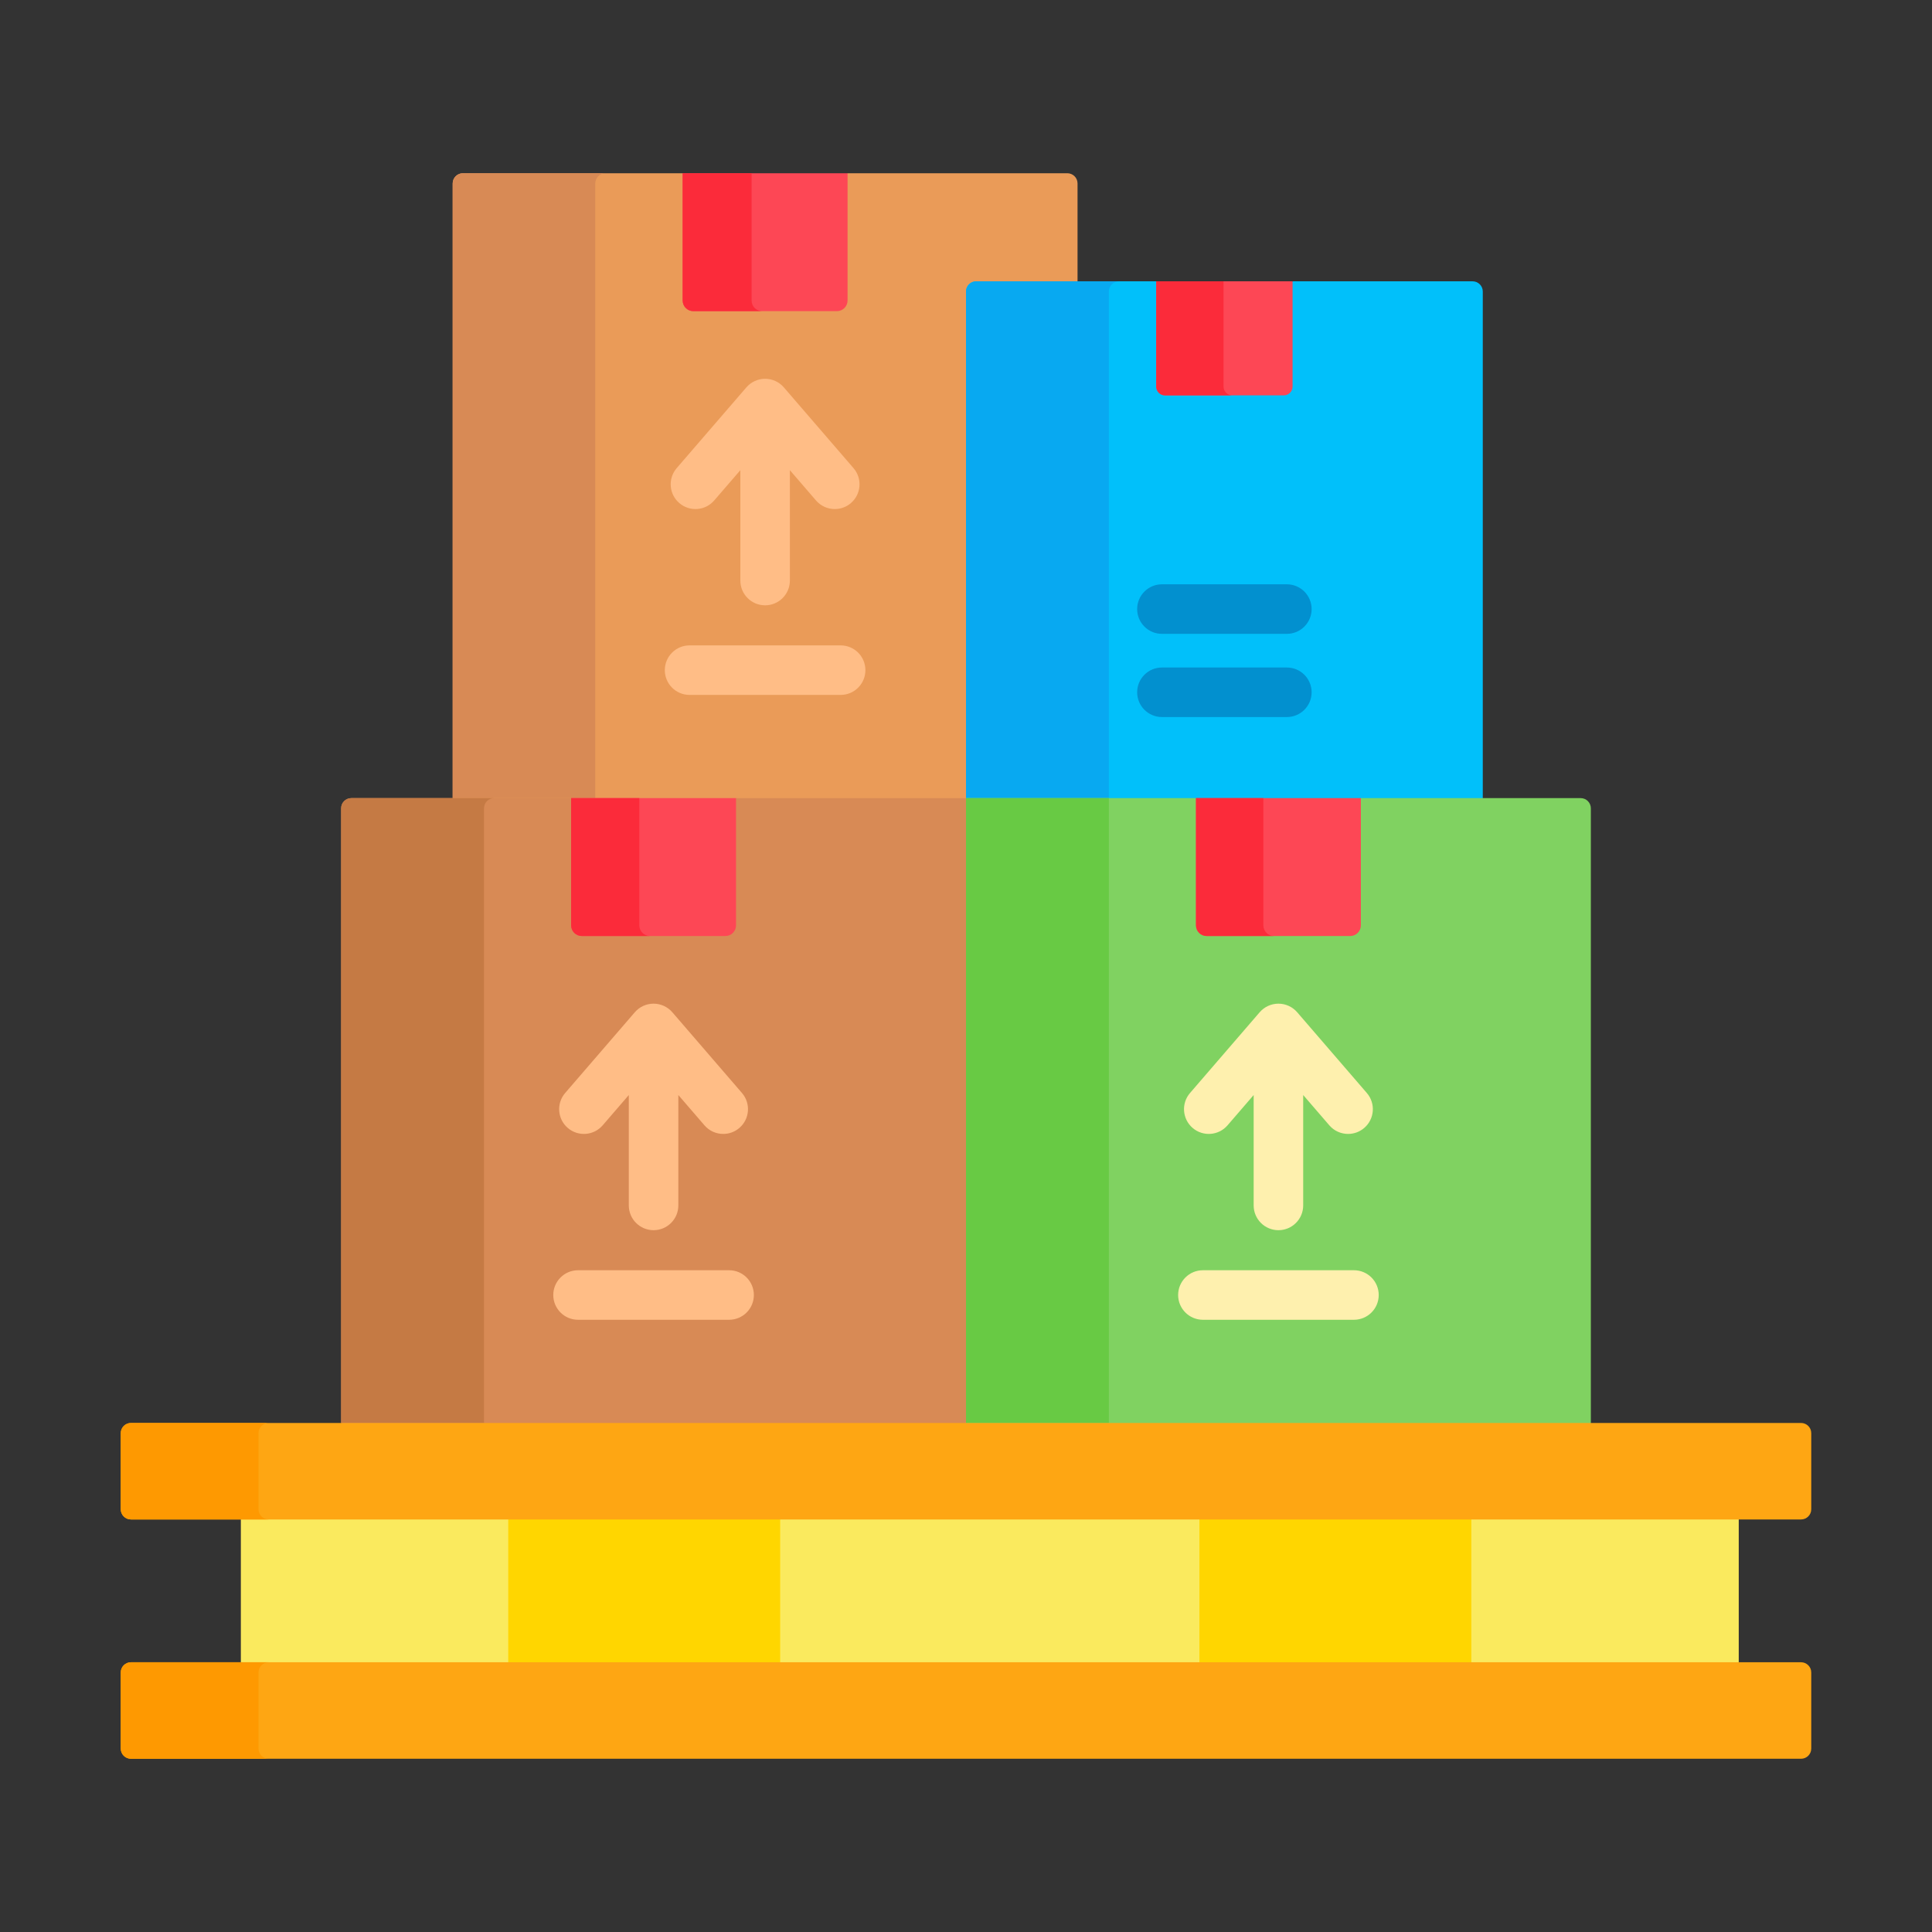 <svg width="160" height="160" viewBox="0 0 160 160" fill="none" xmlns="http://www.w3.org/2000/svg">
<rect x="0" y="0" width="160" height="160" fill="#333333" stroke="none"/>
<g clip-path="url(#clip0_3144_6931)">
<path d="M88.392 14.347H70.191L69.917 14.655V24.885C69.917 25.221 69.644 25.494 69.308 25.494H57.418C57.082 25.494 56.809 25.221 56.809 24.885V14.634L56.535 14.347H38.334C37.867 14.347 37.489 14.726 37.489 15.193V66.369H80.274V24.142C80.274 23.827 80.53 23.571 80.845 23.571H89.237V15.193C89.237 14.726 88.859 14.347 88.392 14.347Z" fill="#EA9B58"/>
<path d="M121.954 23.297H107.046L106.773 23.659V32.012C106.773 32.264 106.568 32.469 106.316 32.469H96.483C96.231 32.469 96.026 32.264 96.026 32.012V23.634L95.752 23.297H80.845C80.378 23.297 80 23.676 80 24.142V66.369H122.798V24.142C122.799 23.676 122.42 23.297 121.954 23.297Z" fill="#01C0FA"/>
<path d="M92.676 23.297H80.845C80.378 23.297 80 23.676 80 24.142V66.096H91.831V24.142C91.831 23.676 92.209 23.297 92.676 23.297Z" fill="#08A9F1"/>
<path d="M95.752 23.297V32.012C95.752 32.416 96.079 32.743 96.483 32.743H106.316C106.719 32.743 107.046 32.416 107.046 32.012V23.297H95.752Z" fill="#FD4755"/>
<path d="M101.328 32.012V23.297H95.752V32.012C95.752 32.416 96.079 32.743 96.483 32.743H102.058C101.655 32.743 101.328 32.416 101.328 32.012Z" fill="#FB2B3A"/>
<path d="M50.141 14.347H38.334C37.867 14.347 37.489 14.726 37.489 15.193V66.096H49.296V15.193C49.296 14.726 49.674 14.347 50.141 14.347Z" fill="#D88A55"/>
<path d="M56.535 14.347V24.885C56.535 25.373 56.931 25.768 57.418 25.768H69.308C69.796 25.768 70.191 25.373 70.191 24.885V14.347H56.535Z" fill="#FD4755"/>
<path d="M62.243 24.885V14.347H56.535V24.885C56.535 25.373 56.931 25.768 57.418 25.768H63.126C62.638 25.768 62.243 25.373 62.243 24.885Z" fill="#FB2B3A"/>
<path d="M70.684 38.768L64.916 32.082C64.526 31.63 63.959 31.37 63.363 31.37C62.767 31.37 62.2 31.63 61.81 32.082L56.041 38.768C55.302 39.626 55.397 40.921 56.255 41.66C57.112 42.4 58.408 42.305 59.147 41.447L61.312 38.938V48.08C61.312 49.212 62.23 50.13 63.363 50.13C64.495 50.13 65.414 49.212 65.414 48.08V38.938L67.578 41.447C67.984 41.917 68.556 42.158 69.132 42.158C69.606 42.158 70.083 41.995 70.471 41.66C71.329 40.921 71.424 39.626 70.684 38.768Z" fill="#FFBD86"/>
<path d="M69.618 57.55H57.108C55.975 57.55 55.057 56.632 55.057 55.499C55.057 54.366 55.975 53.448 57.108 53.448H69.618C70.751 53.448 71.669 54.366 71.669 55.499C71.669 56.632 70.751 57.55 69.618 57.55Z" fill="#FFBD86"/>
<path d="M80 66.096H60.954L60.68 66.399V76.633C60.68 76.969 60.407 77.243 60.071 77.243H48.181C47.845 77.243 47.572 76.969 47.572 76.633V66.369L47.298 66.096H29.097C28.63 66.096 28.252 66.474 28.252 66.941V118.118H80.273V66.602L80 66.096Z" fill="#D88A55"/>
<path d="M40.928 66.096H29.097C28.63 66.096 28.252 66.474 28.252 66.941V117.845H40.083V66.941C40.083 66.474 40.461 66.096 40.928 66.096Z" fill="#C57A44"/>
<path d="M47.298 66.096V76.633C47.298 77.121 47.694 77.517 48.181 77.517H60.071C60.559 77.517 60.954 77.121 60.954 76.633V66.096H47.298Z" fill="#FD4755"/>
<path d="M52.946 76.633V66.096H47.298V76.633C47.298 77.121 47.694 77.516 48.181 77.516H53.829C53.341 77.516 52.946 77.121 52.946 76.633Z" fill="#FB2B3A"/>
<path d="M61.447 90.517L55.679 83.83C55.289 83.379 54.722 83.119 54.126 83.119C53.529 83.119 52.962 83.379 52.573 83.83L46.805 90.517C46.065 91.374 46.16 92.669 47.018 93.409C47.875 94.149 49.17 94.053 49.91 93.196L52.075 90.686V99.828C52.075 100.961 52.993 101.879 54.126 101.879C55.259 101.879 56.177 100.961 56.177 99.828V90.686L58.342 93.196C58.747 93.666 59.32 93.907 59.895 93.907C60.37 93.907 60.847 93.743 61.234 93.409C62.092 92.669 62.187 91.374 61.447 90.517Z" fill="#FFBD86"/>
<path d="M60.381 109.298H47.871C46.738 109.298 45.82 108.38 45.82 107.247C45.82 106.115 46.738 105.196 47.871 105.196H60.381C61.514 105.196 62.432 106.115 62.432 107.247C62.432 108.38 61.514 109.298 60.381 109.298Z" fill="#FFBD86"/>
<path d="M130.903 66.096H112.702L112.429 66.506V76.633C112.429 76.969 112.155 77.243 111.819 77.243H99.93C99.594 77.243 99.32 76.969 99.32 76.633V66.434L99.047 66.096H80V118.118H131.748V66.941C131.748 66.474 131.37 66.096 130.903 66.096Z" fill="#80D261"/>
<path d="M80 66.096H91.831V117.844H80V66.096Z" fill="#68CA44"/>
<path d="M99.046 66.096V76.633C99.046 77.121 99.442 77.517 99.93 77.517H111.819C112.307 77.517 112.702 77.121 112.702 76.633V66.096H99.046Z" fill="#FD4755"/>
<path d="M104.626 76.633V66.096H99.046V76.633C99.046 77.121 99.442 77.516 99.93 77.516H105.509C105.021 77.516 104.626 77.121 104.626 76.633Z" fill="#FB2B3A"/>
<path d="M113.195 90.517L107.427 83.83C107.037 83.379 106.47 83.119 105.874 83.119C105.278 83.119 104.711 83.379 104.321 83.83L98.553 90.517C97.813 91.374 97.908 92.669 98.766 93.409C99.623 94.149 100.919 94.053 101.658 93.196L103.823 90.686V99.828C103.823 100.961 104.741 101.879 105.874 101.879C107.007 101.879 107.925 100.961 107.925 99.828V90.686L110.09 93.196C110.495 93.666 111.068 93.907 111.643 93.907C112.118 93.907 112.595 93.743 112.982 93.409C113.84 92.669 113.935 91.374 113.195 90.517Z" fill="#FEF0AE"/>
<path d="M112.129 109.298H99.619C98.487 109.298 97.568 108.38 97.568 107.247C97.568 106.115 98.487 105.196 99.619 105.196H112.129C113.262 105.196 114.18 106.115 114.18 107.247C114.18 108.38 113.262 109.298 112.129 109.298Z" fill="#FEF0AE"/>
<path d="M106.573 59.382H96.226C95.093 59.382 94.175 58.464 94.175 57.331C94.175 56.199 95.093 55.281 96.226 55.281H106.573C107.705 55.281 108.623 56.199 108.623 57.331C108.623 58.464 107.705 59.382 106.573 59.382Z" fill="#0290CF"/>
<path d="M106.573 52.492H96.226C95.093 52.492 94.175 51.574 94.175 50.441C94.175 49.309 95.093 48.39 96.226 48.39H106.573C107.705 48.39 108.623 49.309 108.623 50.441C108.623 51.574 107.705 52.492 106.573 52.492Z" fill="#0290CF"/>
<path d="M143.995 137.981H19.946V125.515H143.995V137.981Z" fill="#FAEA5E"/>
<path d="M121.85 137.981H42.091V125.515H121.85V137.981Z" fill="#FFD600"/>
<path d="M99.33 137.981H64.611V125.515H99.33V137.981Z" fill="#FAEA5E"/>
<path d="M149.155 125.835H10.845C10.378 125.835 10 125.457 10 124.99V118.689C10 118.222 10.378 117.844 10.845 117.844H149.155C149.622 117.844 150 118.222 150 118.689V124.99C150 125.457 149.622 125.835 149.155 125.835Z" fill="#FEA613"/>
<path d="M21.408 124.99V118.689C21.408 118.222 21.787 117.844 22.254 117.844H10.845C10.378 117.844 10 118.222 10 118.689V124.99C10 125.457 10.378 125.835 10.845 125.835H22.254C21.787 125.835 21.408 125.457 21.408 124.99Z" fill="#FE9901"/>
<path d="M149.155 145.653H10.845C10.378 145.653 10 145.274 10 144.807V138.507C10 138.04 10.378 137.661 10.845 137.661H149.155C149.622 137.661 150 138.04 150 138.507V144.807C150 145.274 149.622 145.653 149.155 145.653Z" fill="#FEA613"/>
<path d="M21.408 144.807V138.507C21.408 138.04 21.787 137.661 22.254 137.661H10.845C10.378 137.661 10 138.04 10 138.507V144.807C10 145.274 10.378 145.653 10.845 145.653H22.254C21.787 145.653 21.408 145.274 21.408 144.807Z" fill="#FE9901"/>
</g>
<defs>
<clipPath id="clip0_3144_6931">
<rect width="140" height="140" fill="white" transform="translate(10 10)"/>
</clipPath>
</defs>
</svg>
